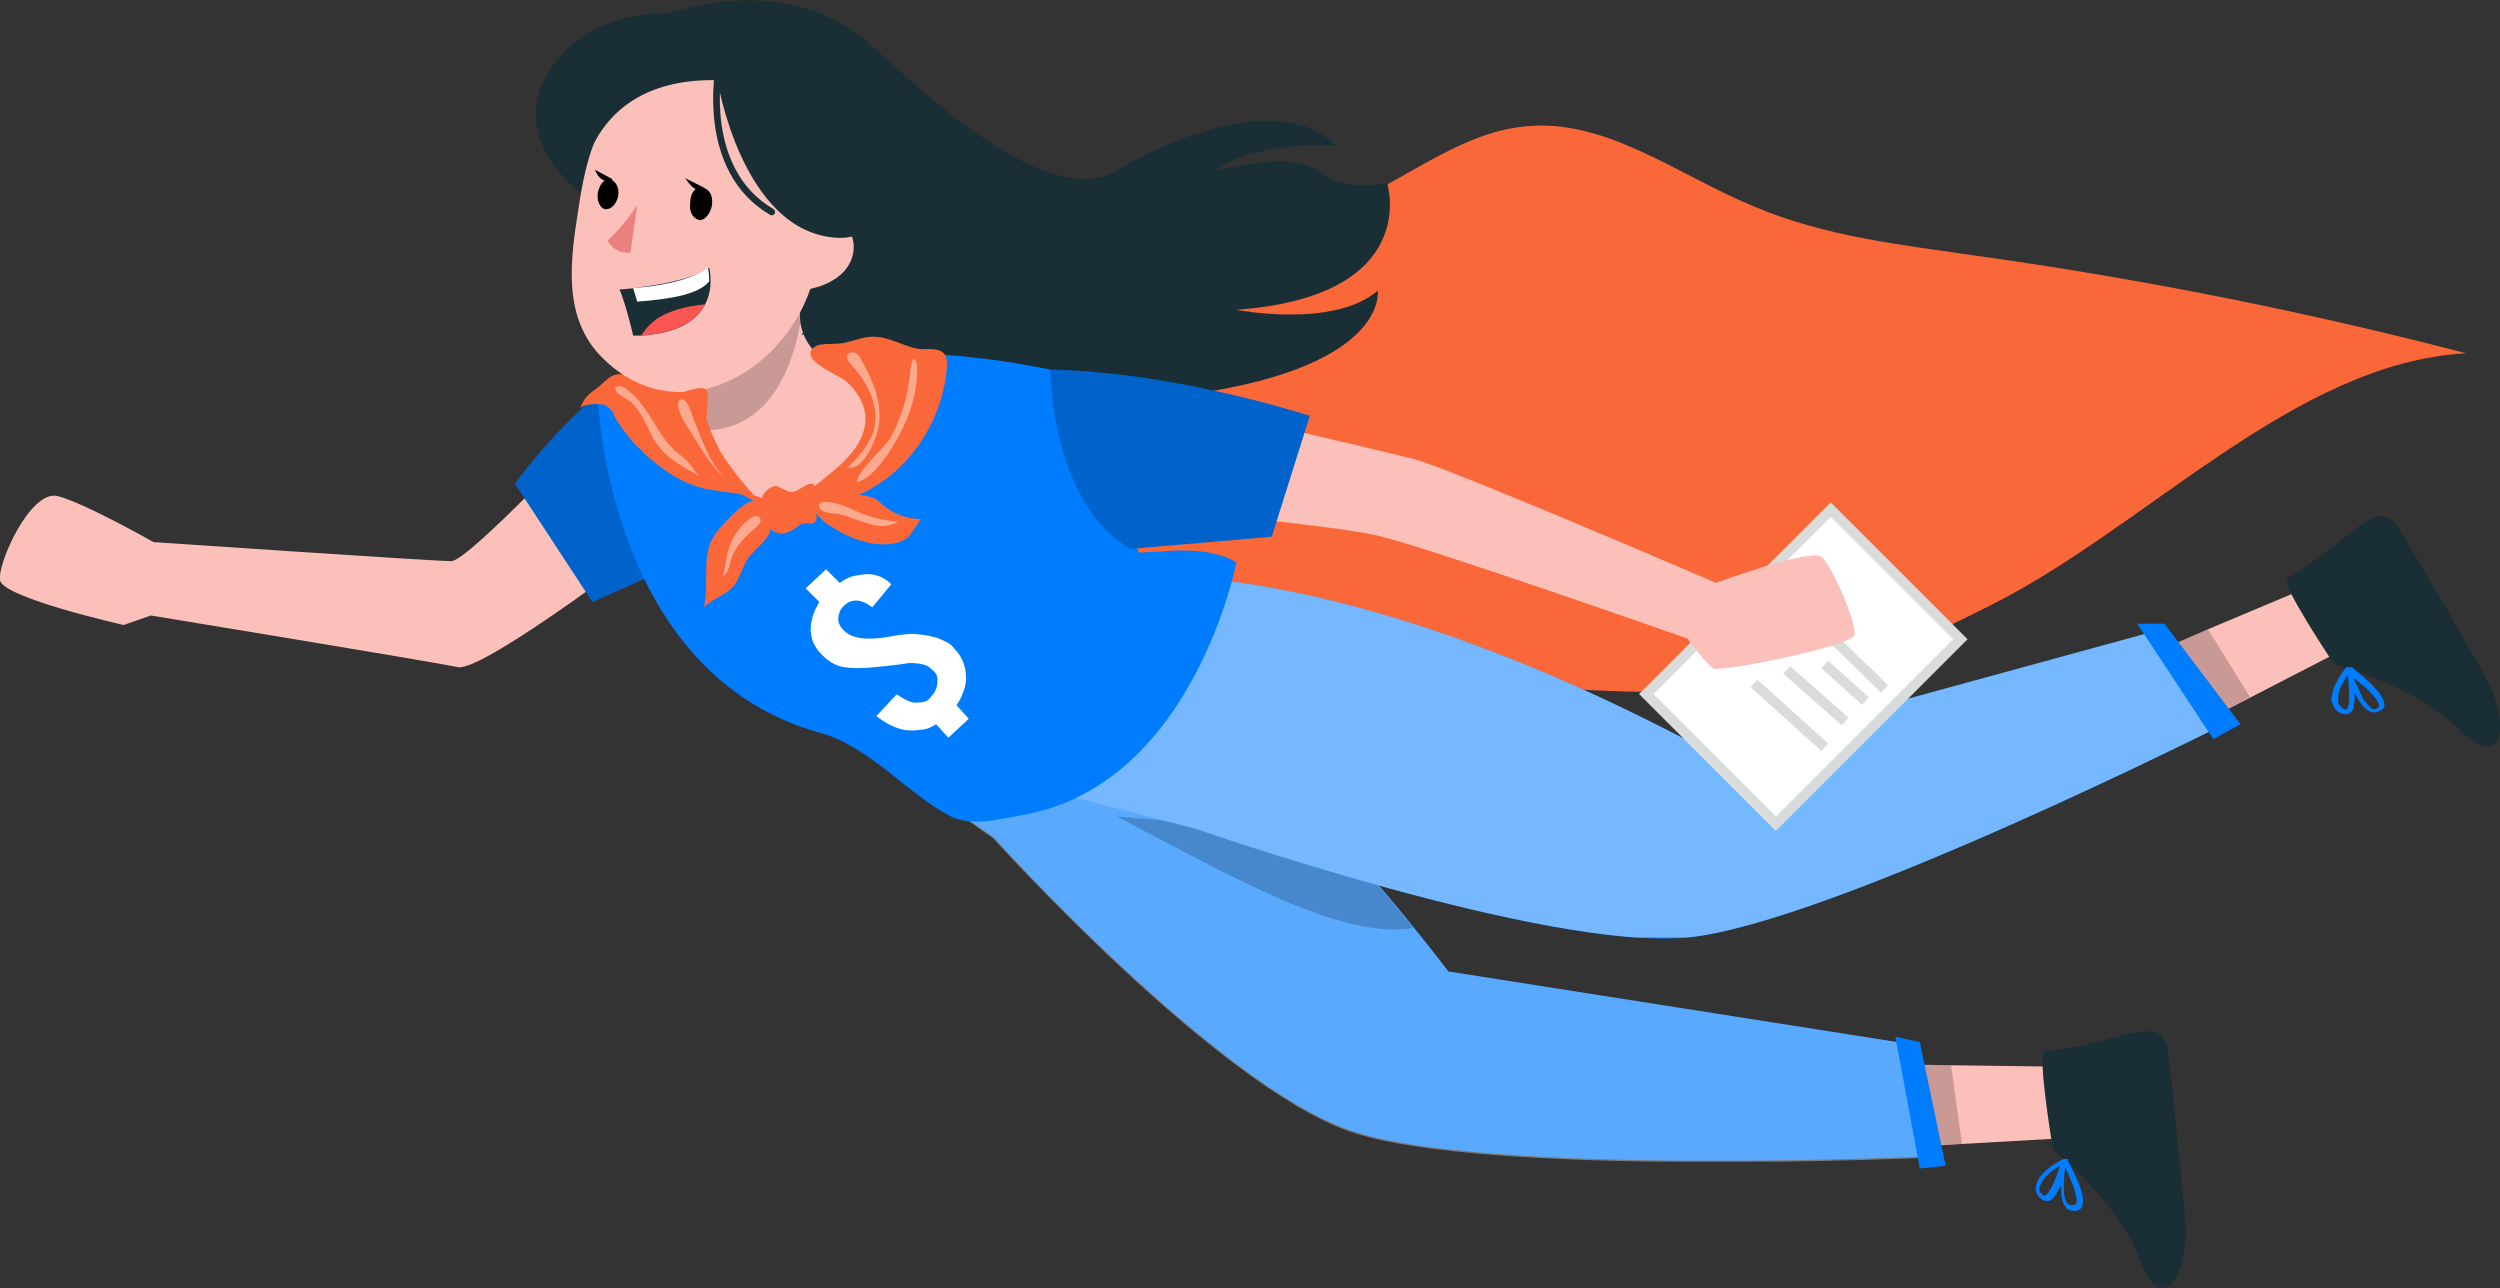 <?xml version="1.0" encoding="utf-8"?>
<!-- Generator: Adobe Illustrator 24.3.0, SVG Export Plug-In . SVG Version: 6.00 Build 0)  -->
<svg version="1.1" id="分離模式" xmlns="http://www.w3.org/2000/svg" xmlns:xlink="http://www.w3.org/1999/xlink" x="0px"
	 y="0px" viewBox="0 0 184 94.8" style="enable-background:new 0 0 184 94.8;" xml:space="preserve">
<rect x="0" y="0" width="184" height="94.8" fill="#333333" stroke="none"/>
<style type="text/css">
	.st0{fill:#FA6839;}
	.st1{fill:#FBC0BA;}
	.st2{fill:#1A2E35;}
	.st3{fill:#007CFF;}
	.st4{opacity:0.2;enable-background:new    ;}
	.st5{clip-path:url(#SVGID_2_);}
	.st6{opacity:0.35;enable-background:new    ;}
	.st7{clip-path:url(#SVGID_4_);fill:#FFFFFF;}
	.st8{clip-path:url(#SVGID_6_);}
	.st9{clip-path:url(#SVGID_8_);}
	.st10{clip-path:url(#SVGID_10_);}
	.st11{opacity:0.46;enable-background:new    ;}
	.st12{clip-path:url(#SVGID_12_);fill:#FFFFFF;}
	.st13{clip-path:url(#SVGID_14_);}
	.st14{fill:#EA817E;}
	.st15{fill:#FFFFFF;}
	.st16{fill:#FC5652;}
	.st17{fill:none;stroke:#1A2E35;stroke-width:0.492;stroke-linecap:round;stroke-linejoin:round;stroke-miterlimit:10;}
	.st18{fill:none;stroke:#DADBDB;stroke-width:0.749;stroke-miterlimit:10;}
	.st19{clip-path:url(#SVGID_16_);}
	.st20{opacity:0.43;}
	.st21{clip-path:url(#SVGID_18_);fill:#FFFFFF;}
</style>
<path class="st0" d="M69.3,20.7c9.9-3.6,21-1.6,30.6-6c4.1-1.9,7.9-5,12.4-5.4c5.9-0.6,11.2,3.6,16.8,5.9c5.2,2.2,10.7,2.8,16.2,3.6
	c12.2,1.7,24.3,4.1,36.2,7.2c-12.7,0.7-23.6,12.9-35.1,18.6c-4,2-8,4-12.3,5.1c-4.6,1.2-9.4,1.3-14.2,1.2
	c-7.1-0.2-14.2-0.9-21.2-2.2c-2.9-0.5-5.8-1.2-8.6-1.8c-2.7-0.6-6.3-7.5-9-8.1c-6.1-1.4-12.3-2.7-18.3-4.8c-3.7-1.3-7.8-2.8-11.3-1
	c-1.2,0.7-4.6,3.6-5.1,0.9c-0.6-2.8,4-3.5,5.5-4C57.8,27.3,63.1,23,69.3,20.7"/>
<polygon class="st1" points="151.4,83.8 150.9,78.5 143.5,78.4 136.6,78.3 136.2,84.7 144.3,84.2 "/>
<path class="st2" d="M150.5,77.4c-0.6,0.1,0.6,7.2,0.6,7.2s4.9,4,6.4,8.1c1.4,4.2,3.8,1.5,3.3-3.3c-0.5-4.8-0.8-8.4-1.2-11.8
	C159.2,74.3,156.5,76.7,150.5,77.4"/>
<path class="st3" d="M153.3,88.2c0,0.3,0,0.5-0.1,0.7c-0.1,0.1-0.3,0.3-0.7,0.2c-0.2,0-0.4-0.1-0.5-0.3c-0.3-0.4-0.3-1-0.3-1.6
	c-0.3,0.6-0.6,1.2-1,1.2c-0.2,0-0.5-0.1-0.7-0.4c-0.2-0.3-0.2-0.6-0.1-0.9c0.3-1,1.9-1.8,2-1.8c0,0,0,0,0.1,0h0l0,0c0,0,0,0,0.1,0
	l0,0c0,0,0,0,0.1,0l0,0c0,0,0,0,0,0.1C152.3,85.7,153.2,87.2,153.3,88.2 M151.9,87.7c0,0.3,0.1,0.6,0.2,0.8c0.1,0.1,0.2,0.2,0.3,0.2
	c0.3,0,0.4-0.1,0.4-0.1c0.2-0.4-0.3-1.6-0.8-2.7C151.9,86.5,151.9,87.2,151.9,87.7 M150.1,87.5c0,0.1,0,0.2,0.1,0.3
	c0.1,0.1,0.2,0.2,0.3,0.2c0.3-0.1,0.8-1.1,1.1-2.2c-0.5,0.3-1.2,0.8-1.4,1.4C150.1,87.3,150.1,87.4,150.1,87.5"/>
<g class="st4">
	<g>
		<defs>
			<rect id="SVGID_1_" x="136.2" y="78.3" width="8.2" height="6.4"/>
		</defs>
		<clipPath id="SVGID_2_">
			<use xlink:href="#SVGID_1_"  style="overflow:visible;"/>
		</clipPath>
		<polygon class="st5" points="144.4,84.2 143.6,78.4 136.7,78.3 136.2,84.6 		"/>
	</g>
</g>
<path class="st3" d="M65.1,39.5c0,0,17.9,1.2,41.5,32l33.7,5.3l1.8,8.3c0,0-32.8,1.5-42.7-1.9c-9.9-3.4-26.3-21.6-26.3-21.6L53,47.6
	L65.1,39.5z"/>
<g class="st6">
	<g>
		<defs>
			<rect id="SVGID_3_" x="53" y="39.5" width="89.1" height="46"/>
		</defs>
		<clipPath id="SVGID_4_">
			<use xlink:href="#SVGID_3_"  style="overflow:visible;"/>
		</clipPath>
		<path class="st7" d="M142.1,85.2c0,0-32.8,1.5-42.7-1.9c-9.9-3.4-26.3-21.6-26.3-21.6L53,47.6l12.1-8.1c0,0,13.8,0.9,33.2,22.1
			c1.8,2,3.8,4.2,5.7,6.6c0.8,1,1.7,2.1,2.6,3.3l33.7,5.3L142.1,85.2z"/>
	</g>
</g>
<g class="st4">
	<g>
		<defs>
			<rect id="SVGID_5_" x="82.2" y="60" width="21.8" height="8.4"/>
		</defs>
		<clipPath id="SVGID_6_">
			<use xlink:href="#SVGID_5_"  style="overflow:visible;"/>
		</clipPath>
		<path class="st8" d="M104,68.3c-5.2,0.9-13.2-3.7-21.8-8.2l12.1,1l4,0.7C100.2,63.7,102.1,65.9,104,68.3"/>
	</g>
</g>
<polygon class="st3" points="139.5,76.3 141.3,86 143.2,85.8 141.3,76.7 "/>
<polygon class="st1" points="171.9,48.1 169.2,43.5 162.3,46.4 156.1,49.1 158.3,55.1 165.5,51.4 "/>
<path class="st2" d="M168.3,42.6c-0.5,0.3,3.5,6.3,3.5,6.3s6.1,1.6,9.2,4.8c3,3.2,4.1-0.2,1.7-4.3c-2.4-4.2-4.2-7.3-6-10.3
	C175,36.2,173.5,39.5,168.3,42.6"/>
<path class="st3" d="M175.3,51.3c0.1,0.2,0.2,0.4,0.2,0.6c0,0.2-0.2,0.4-0.6,0.5c-0.2,0.1-0.4,0-0.6-0.1c-0.4-0.2-0.7-0.8-1-1.3
	c0,0.7,0,1.3-0.4,1.5c-0.2,0.1-0.5,0.1-0.8-0.1c-0.3-0.2-0.4-0.5-0.5-0.8c-0.1-1,1-2.4,1.1-2.5c0,0,0,0,0.1,0h0h0c0,0,0,0,0.1,0h0
	c0,0,0,0,0.1,0h0c0,0,0,0,0.1,0C173.4,49.4,174.8,50.4,175.3,51.3 M173.9,51.4c0.2,0.3,0.4,0.5,0.6,0.7c0.1,0.1,0.2,0.1,0.3,0.1
	c0.3-0.1,0.3-0.2,0.3-0.2c0.1-0.4-0.9-1.4-1.9-2.1C173.4,50.3,173.7,50.9,173.9,51.4 M172.2,51.9c0.1,0.1,0.1,0.2,0.2,0.2
	c0.1,0.1,0.3,0.2,0.3,0.1c0.3-0.2,0.2-1.4,0.1-2.5c-0.3,0.4-0.8,1.2-0.7,1.8C172.1,51.8,172.1,51.8,172.2,51.9"/>
<g class="st4">
	<g>
		<defs>
			<rect id="SVGID_7_" x="156.1" y="46.3" width="9.5" height="8.7"/>
		</defs>
		<clipPath id="SVGID_8_">
			<use xlink:href="#SVGID_7_"  style="overflow:visible;"/>
		</clipPath>
		<polygon class="st9" points="165.6,51.3 162.5,46.3 156.1,49.1 158.4,55.1 		"/>
	</g>
</g>
<path class="st1" d="M44.2,30.9c0,0-9.8,10.5-11,10.4c-1.3,0-21.9-1.4-21.9-1.4s-5.1-2.9-7.1-3.4c-2-0.4-4.4,5-4.2,6.2
	C0.2,44,9.1,46,9.1,46l2-0.7c0,0,20.7,3.4,22.6,3.8c1.9,0.4,15.2-9.8,15.2-9.8L44.2,30.9z"/>
<path class="st3" d="M51.2,26.6c-5.4-2-13.3,9-13.3,9l5.7,8.7l4.3-1.9L51.2,26.6z"/>
<g class="st4">
	<g>
		<defs>
			<rect id="SVGID_9_" x="37.9" y="26.4" width="13.3" height="17.9"/>
		</defs>
		<clipPath id="SVGID_10_">
			<use xlink:href="#SVGID_9_"  style="overflow:visible;"/>
		</clipPath>
		<path class="st10" d="M51.2,26.6c-5.4-2-13.3,9-13.3,9l5.7,8.7l4.3-1.9L51.2,26.6z"/>
	</g>
</g>
<path class="st3" d="M74.9,43.3c0,0,16.8-6.3,51,12.1l32.9-9l5.1,6.8c0,0-29.3,14.8-39.7,15.8c-10.4,1-36.2-8-36.2-8l-20.7-5.3
	L74.9,43.3z"/>
<g class="st11">
	<g>
		<defs>
			<rect id="SVGID_11_" x="67.2" y="42.2" width="96.7" height="26.8"/>
		</defs>
		<clipPath id="SVGID_12_">
			<use xlink:href="#SVGID_11_"  style="overflow:visible;"/>
		</clipPath>
		<path class="st12" d="M74.9,43.3c0,0,16.8-6.3,51,12.1l32.9-9l5.1,6.8c0,0-29.3,14.8-39.7,15.8c-10.4,1-36.2-8-36.2-8l-20.7-5.3
			L74.9,43.3z"/>
	</g>
</g>
<polygon class="st3" points="157.3,45.9 159.3,45.9 164.9,53.3 162.9,54.4 "/>
<path class="st2" d="M49.3,1c0,0,8.5-3.3,14.8,2.3c3.9,3.6,13.1,12.2,18,9.3c4.8-2.9,12.6-5.6,16.2-1.9c0,0-5.9-0.4-8.9,1.9
	c0,0,5.6-1.6,7.6,0c2,1.6,5.1,0.9,5.1,0.9s2.6,8.3-11.1,9.3c0,0,7.1,1.4,10.4-1.4c0,0,0.9,5.9-15.1,7.8c-16,1.9-30-0.9-33.3-5.7
	C49.7,18.8,49.3,1,49.3,1"/>
<path class="st3" d="M91,41.4c0,0-3.1,16-15.3,18.5c-2.2,0.4-4.3,1-5.9,0.1c-3.1-1.7-5.7-4.9-9.2-6c-1.9-0.6-1.6-2.8-1.6-2.8l17.8-9
	l1.5-0.7c0,0,3.5-0.8,7-0.9C87.3,40.4,89.6,40.5,91,41.4"/>
<path class="st3" d="M44,29.2c0,0,14.7-5.8,33.3-2c0,0,6,10,7.9,17.9c0,0-12.1,12.1-24.6,8.9C44.6,49.8,44,29.2,44,29.2"/>
<path class="st0" d="M45.8,31.2c0.7,0.7,1.4,1.3,2.3,1.8c0.9,0.4,1.9,0.7,2.8,1.1c2,0.9,3.6,2.6,5.7,3.2c-0.4-0.8-1.2-1.3-1.8-2
	c-0.9-0.9-1.4-2.2-1.8-3.4c-0.2-0.8-0.4-1.6-0.7-2.3c-0.1-0.4-0.2-0.8-0.5-1c-0.5-0.3-1.6,0-2.1,0c-1.3,0-2.3-0.2-3.3-0.9
	c-0.3-0.2-0.8-0.2-1.2-0.1c-0.5,0.2-0.9,0.7-1.3,1c-0.6,0.4-1,0.8-1.2,1.5c0.1-0.4,1.4-0.4,1.8-0.3C45,30.1,45.4,30.7,45.8,31.2"/>
<path class="st2" d="M42.7,14.2c0,0-1-17.3,14.2-13.1c19,5.2,7.7,28.1-1.6,25.1C45.9,23.1,42.7,14.2,42.7,14.2"/>
<path class="st1" d="M67.2,28c0,0-3.4,9.6-9.4,9c-4.5-0.5-6.6-3.8-7.3-5.4c-0.2-0.5-0.3-0.9-0.3-0.9s3-0.9,1.1-3.6l7.5-5.8
	c0,0,0,1.1,0.1,2.4c0.2,1.4,1.1,2.4,1.9,2.8C62.5,27.3,67.2,28,67.2,28"/>
<g class="st4">
	<g>
		<defs>
			<rect id="SVGID_13_" x="50.2" y="21.4" width="8.7" height="10.3"/>
		</defs>
		<clipPath id="SVGID_14_">
			<use xlink:href="#SVGID_13_"  style="overflow:visible;"/>
		</clipPath>
		<path class="st13" d="M58.9,23.8c-0.6,3.4-2.5,8.6-8.3,7.8c-0.2-0.5-0.3-0.9-0.3-0.9s3-0.9,1.1-3.6l7.5-5.8
			C58.8,21.4,58.7,22.6,58.9,23.8"/>
	</g>
</g>
<path class="st1" d="M52.7,5.4c-6.7-0.5-9.1,2.9-10.1,9.8c-0.6,3.8-1.3,8.2,1.8,11.2c5.3,5.2,12.6,1.4,15-4.5
	c1.8-4.5,1.7-11-2.1-14.5C55.9,6.1,54.4,5.5,52.7,5.4"/>
<path class="st14" d="M46.9,15.1c0,0-1.1,1.7-2.2,2.6c0,0,0.5,1,1.7,0.9L46.9,15.1z"/>
<path d="M50.8,14.9c-0.1,0.7,0.2,1.2,0.7,1.3c0.4,0,0.8-0.5,0.9-1.1c0.1-0.7-0.2-1.2-0.7-1.3C51.2,13.7,50.8,14.2,50.8,14.9"/>
<path d="M51.8,13.8l-1.4-0.7C50.5,13.1,51.1,14.4,51.8,13.8"/>
<path d="M44,14.2c-0.1,0.6,0.2,1.2,0.6,1.2c0.4,0,0.8-0.4,0.9-1c0.1-0.6-0.2-1.1-0.6-1.2C44.5,13.1,44.1,13.6,44,14.2"/>
<path d="M45.1,13.2l-1.3-0.7C43.8,12.6,44.3,13.7,45.1,13.2"/>
<path class="st2" d="M59.1,17.2c0,0-2.7-5.7-1.9-9.9c0,0-12.8-6.4-14.5,7c0,0-0.4-12,11.1-11.4C65.3,3.4,65.3,20.2,59,24.7
	C59,24.7,60.8,20.8,59.1,17.2"/>
<path class="st1" d="M57.9,18.5c0.1-1.1,1.4-2.8,3.4-2.4c2.1,0.4,2.7,4.7-2.5,5.3C58,21.5,57.6,20.8,57.9,18.5"/>
<path class="st2" d="M45.6,21.3c0.5,1.2,1,3.4,1,3.4c0.2,0,0.4,0,0.6,0c2.9-0.2,4.1-1.2,4.7-2.3c0.3-0.6,0.4-1.2,0.4-1.7
	c0-0.6-0.1-1-0.1-1c-1.5,1-4.1,1.3-5.5,1.5C46,21.3,45.6,21.3,45.6,21.3"/>
<path class="st15" d="M46.6,21.2l0.3,1c2.7-0.2,4.6-0.6,5.3-1.5c0-0.6-0.1-1-0.1-1C50.6,20.8,48,21.1,46.6,21.2"/>
<path class="st16" d="M47.2,24.7c2.8-0.2,4.1-1.2,4.7-2.3c-1,0.1-2.1,0.3-3.1,0.8C48,23.6,47.5,24.2,47.2,24.7"/>
<path class="st2" d="M52.8,5.9c0,0,1.8,11.2,8.8,11.6c6.9,0.4-2.7-14.4-2.7-14.4s-11-5.1-17,0.4c-6,5.6,0.8,10.7,0.8,10.7
	S42.9,5.7,52.8,5.9"/>
<path class="st17" d="M52.9,5.1c0,0-1.4,7.4,3.9,10.5"/>
<rect x="123.1" y="42.3" transform="matrix(0.707 -0.707 0.707 0.707 4.226 108.206)" class="st15" width="19.2" height="13.5"/>
<rect x="123.1" y="42.3" transform="matrix(0.707 -0.707 0.707 0.707 4.226 108.206)" class="st18" width="19.2" height="13.5"/>
<line class="st18" x1="135" y1="47.1" x2="138.7" y2="50.7"/>
<line class="st18" x1="134.3" y1="48.9" x2="137.3" y2="51.6"/>
<line class="st18" x1="131.5" y1="49.3" x2="135.8" y2="53.1"/>
<line class="st18" x1="129.1" y1="50.3" x2="134.3" y2="55"/>
<path class="st1" d="M86.3,29.6c0,0,15.1,3.5,17.8,4.2c2.7,0.7,22.2,9.1,22.2,9.1s7-2.6,7.8-1.9c0.8,0.8,2.5,4.7,2.4,5.7
	c-0.2,0.9-10,2.8-10.4,2.5c-0.5-0.3-1.9-2.2-1.9-2.2s-19.3-6.8-22.9-7.6c-3.6-0.8-16-1.9-16-1.9L86.3,29.6z"/>
<path class="st3" d="M77.3,27.2c0,0,0,9.8,5.9,13.2l10.4-0.9l2.8-8.9C96.3,30.6,86.7,27.4,77.3,27.2"/>
<g class="st4">
	<g>
		<defs>
			<rect id="SVGID_15_" x="77.3" y="27.2" width="19.1" height="13.2"/>
		</defs>
		<clipPath id="SVGID_16_">
			<use xlink:href="#SVGID_15_"  style="overflow:visible;"/>
		</clipPath>
		<path class="st19" d="M77.3,27.2c0,0,0,9.8,5.9,13.2l10.4-0.9l2.8-8.9C96.3,30.6,86.7,27.4,77.3,27.2"/>
	</g>
</g>
<path class="st0" d="M62.2,28c0.8,0.7,1.5,1.7,1.5,2.8c0,1.8-1.5,3.2-2.9,4.3c-1.2,1-2.5,1.9-4.1,2.1c0.2,0.3,0.6,0.3,1,0.3
	c3,0.2,6-0.9,8.2-2.8c2.2-2,3.6-4.8,3.8-7.8c0-0.2,0-0.5-0.1-0.7c-0.3-0.6-1.1-0.5-1.8-0.5c-1.1-0.1-2.1-0.8-3.2-0.9
	c-0.8-0.1-1.5,0.2-2.3,0.4c-0.6,0.2-1.9,0-2.3,0.3C58.6,26.4,61.7,27.6,62.2,28"/>
<path class="st0" d="M53.5,38.3c-0.5,0.5-0.9,1-1.2,1.6c-0.6,1.5-0.1,3.2-0.5,4.8c0.7-0.7,1.7-0.9,2.3-1.7c0.5-0.7,0.6-1.6,1.2-2.2
	c0.4-0.5,1-0.9,1.3-1.5c0.3-0.7,0.2-2.2-0.6-2.5C55.1,36.6,54,37.8,53.5,38.3"/>
<path class="st0" d="M61.7,36.2c0.7,0.1,1.4,0.2,2.1,0.3c0.2,0.1,0.4,0.1,0.6,0.2c0.2,0.1,0.4,0.3,0.5,0.4c0.8,0.7,1.8,1.1,2.9,1.1
	l-0.7,1c-0.1,0.2-0.3,0.4-0.5,0.5c-0.1,0.1-0.3,0.1-0.4,0.2c-1.7,0.5-3.6-0.2-5.1-1.2c-0.4-0.2-0.7-0.5-1-0.9
	C59.5,36.6,60.7,36.1,61.7,36.2"/>
<path class="st0" d="M58.3,36.2C58.3,36.2,58.3,36.2,58.3,36.2c0.3,0,0.5-0.2,0.7-0.3c0.2-0.1,0.5-0.3,0.7-0.3c0,0,0.1,0,0.1,0
	c0.1,0,0.1,0.1,0.1,0.2l0.2,1.8c0,0.2,0,0.4,0,0.6c-0.2,0.5-0.5,0.3-0.8,0.3c-0.5,0.1-0.4,0.1-0.8,0.4c-1.5,1.1-2.6-0.5-2.5-1.9
	c0-0.4,0.3-0.9,0.7-1.1C57.3,35.5,57.6,36.2,58.3,36.2"/>
<path class="st0" d="M53,33.2c0.8,1.3,1.8,2.5,2.8,3.6c-0.9-0.5-2.1-0.5-3.1-0.7c-1.1-0.1-2.1-0.5-3-1c-1.8-1.1-3.5-2.7-4.5-4.5
	c-0.4-0.7,1.8-0.4,2.2-0.5c0.6-0.2,1.1-0.5,1.6-0.7c0.4-0.2,2.6-1.2,3-0.7c0.2,0.2,0,1.7,0,2.1C52.2,31.6,52.6,32.4,53,33.2"/>
<g class="st20">
	<g>
		<defs>
			<rect id="SVGID_17_" x="45.3" y="25.9" width="22.2" height="16.5"/>
		</defs>
		<clipPath id="SVGID_18_">
			<use xlink:href="#SVGID_17_"  style="overflow:visible;"/>
		</clipPath>
		<path class="st21" d="M64.3,31.7c0.5-1.7-0.4-3.5-1.6-4.8c-0.2-0.2-0.5-0.6-0.3-0.8c0.1-0.2,0.4-0.2,0.6-0.1
			c0.2,0.1,0.3,0.3,0.4,0.5c0.8,1.4,1.5,3,1.3,4.7c-0.1,0.9-1.1,3.5-2.3,3.2C63.3,33.5,64,32.7,64.3,31.7"/>
		<path class="st21" d="M66.9,28.1c0.1-0.6,0.1-1.2,0.3-1.7c0.3,0.1,0.3,0.5,0.3,0.8c0,1.7-0.5,3.3-1.3,4.8
			c-0.6,1.1-1.8,3.1-3.1,3.5c-0.2-0.6,2-2.6,2.4-3.2C66.2,31,66.7,29.6,66.9,28.1"/>
		<path class="st21" d="M53.6,35.3c-0.7-0.4-1.2-1.1-1.7-1.8c-0.5-0.8-1-1.6-1.5-2.4c-0.2-0.3-0.9-1.7-0.2-1.7c0.5,0,0.8,1.5,1,1.8
			C51.6,32.3,52.5,34.7,53.6,35.3"/>
		<path class="st21" d="M48.1,32.3c-0.6-1.1-1-2.4-2.1-3c-0.3-0.2-0.8-0.4-0.7-0.8c0.3-0.2,0.7,0,1,0.3c1.5,1.2,2,3.1,3.4,4.4
			c0.4,0.3,0.8,0.6,1.1,1c0.3,0.3,0.4,0.7,0.8,0.9C50.2,34.3,49,33.8,48.1,32.3"/>
		<path class="st21" d="M55,39.4c-0.5,0.5-1,1.1-1.2,1.8c-0.1,0.4-0.2,1-0.6,1.2c0.1-0.1,0.3-1.7,0.4-1.9c0.2-0.7,0.6-1.4,1.1-1.9
			c0.2-0.2,0.9-0.9,1.2-0.5C56.3,38.5,55.2,39.1,55,39.4"/>
		<path class="st21" d="M61.7,37.1c0.5,0.1,1,0.4,1.5,0.6c0.9,0.4,1.9,0.6,2.9,0.7c-0.7,0.4-1.5,0.4-2.3,0.1
			c-0.8-0.2-1.5-0.6-2.3-0.7c-0.3,0-1.4-0.1-1.2-0.7C60.5,36.8,61.4,37,61.7,37.1"/>
	</g>
</g>
<path class="st15" d="M70.2,47.7c0.6,0.6,0.9,1.3,0.9,2.2c0,0.6-0.2,1.1-0.5,1.7c-0.1,0.1-0.1,0.2-0.2,0.3l0.9,1l-1.5,1.4l-0.9-1
	c-0.3,0.2-0.7,0.4-1.1,0.4c-0.6,0.1-1.1,0.1-1.7-0.1c-0.6-0.2-1.1-0.5-1.6-0.9l1.5-1.6c0.6,0.4,1.1,0.7,1.6,0.6
	c0.4,0,0.7-0.1,0.9-0.4c0.4-0.4,0.5-0.8,0.5-1.3c0-0.2-0.1-0.5-0.4-0.7c-0.3-0.4-0.9-0.5-1.7-0.5c-0.6,0.1-1.4,0.2-2.5,0.3
	c-1,0.1-1.7,0.1-2.3,0c-0.6-0.1-1.1-0.4-1.6-0.9c-0.8-0.8-1-1.7-0.7-2.8c0.1-0.4,0.3-0.7,0.5-1.1l-1-1l1.5-1.4l1,1
	c0.3-0.2,0.6-0.4,1-0.5c0.5-0.1,1-0.2,1.5-0.1c0.5,0.1,0.9,0.3,1.3,0.7l-1.4,1.7c-0.4-0.3-0.8-0.5-1.2-0.5c-0.3,0-0.6,0.1-0.9,0.4
	c-0.3,0.3-0.4,0.6-0.4,1c0,0.3,0.2,0.6,0.4,0.8c0.4,0.4,1,0.6,1.8,0.6c0.3,0,0.7,0,1.3-0.1c0.6-0.1,1.1-0.2,1.3-0.2
	c0.7-0.1,1.3,0,1.9,0.1c0.3,0.1,0.5,0.1,0.7,0.2C69.6,47.2,70,47.4,70.2,47.7"/>
</svg>
